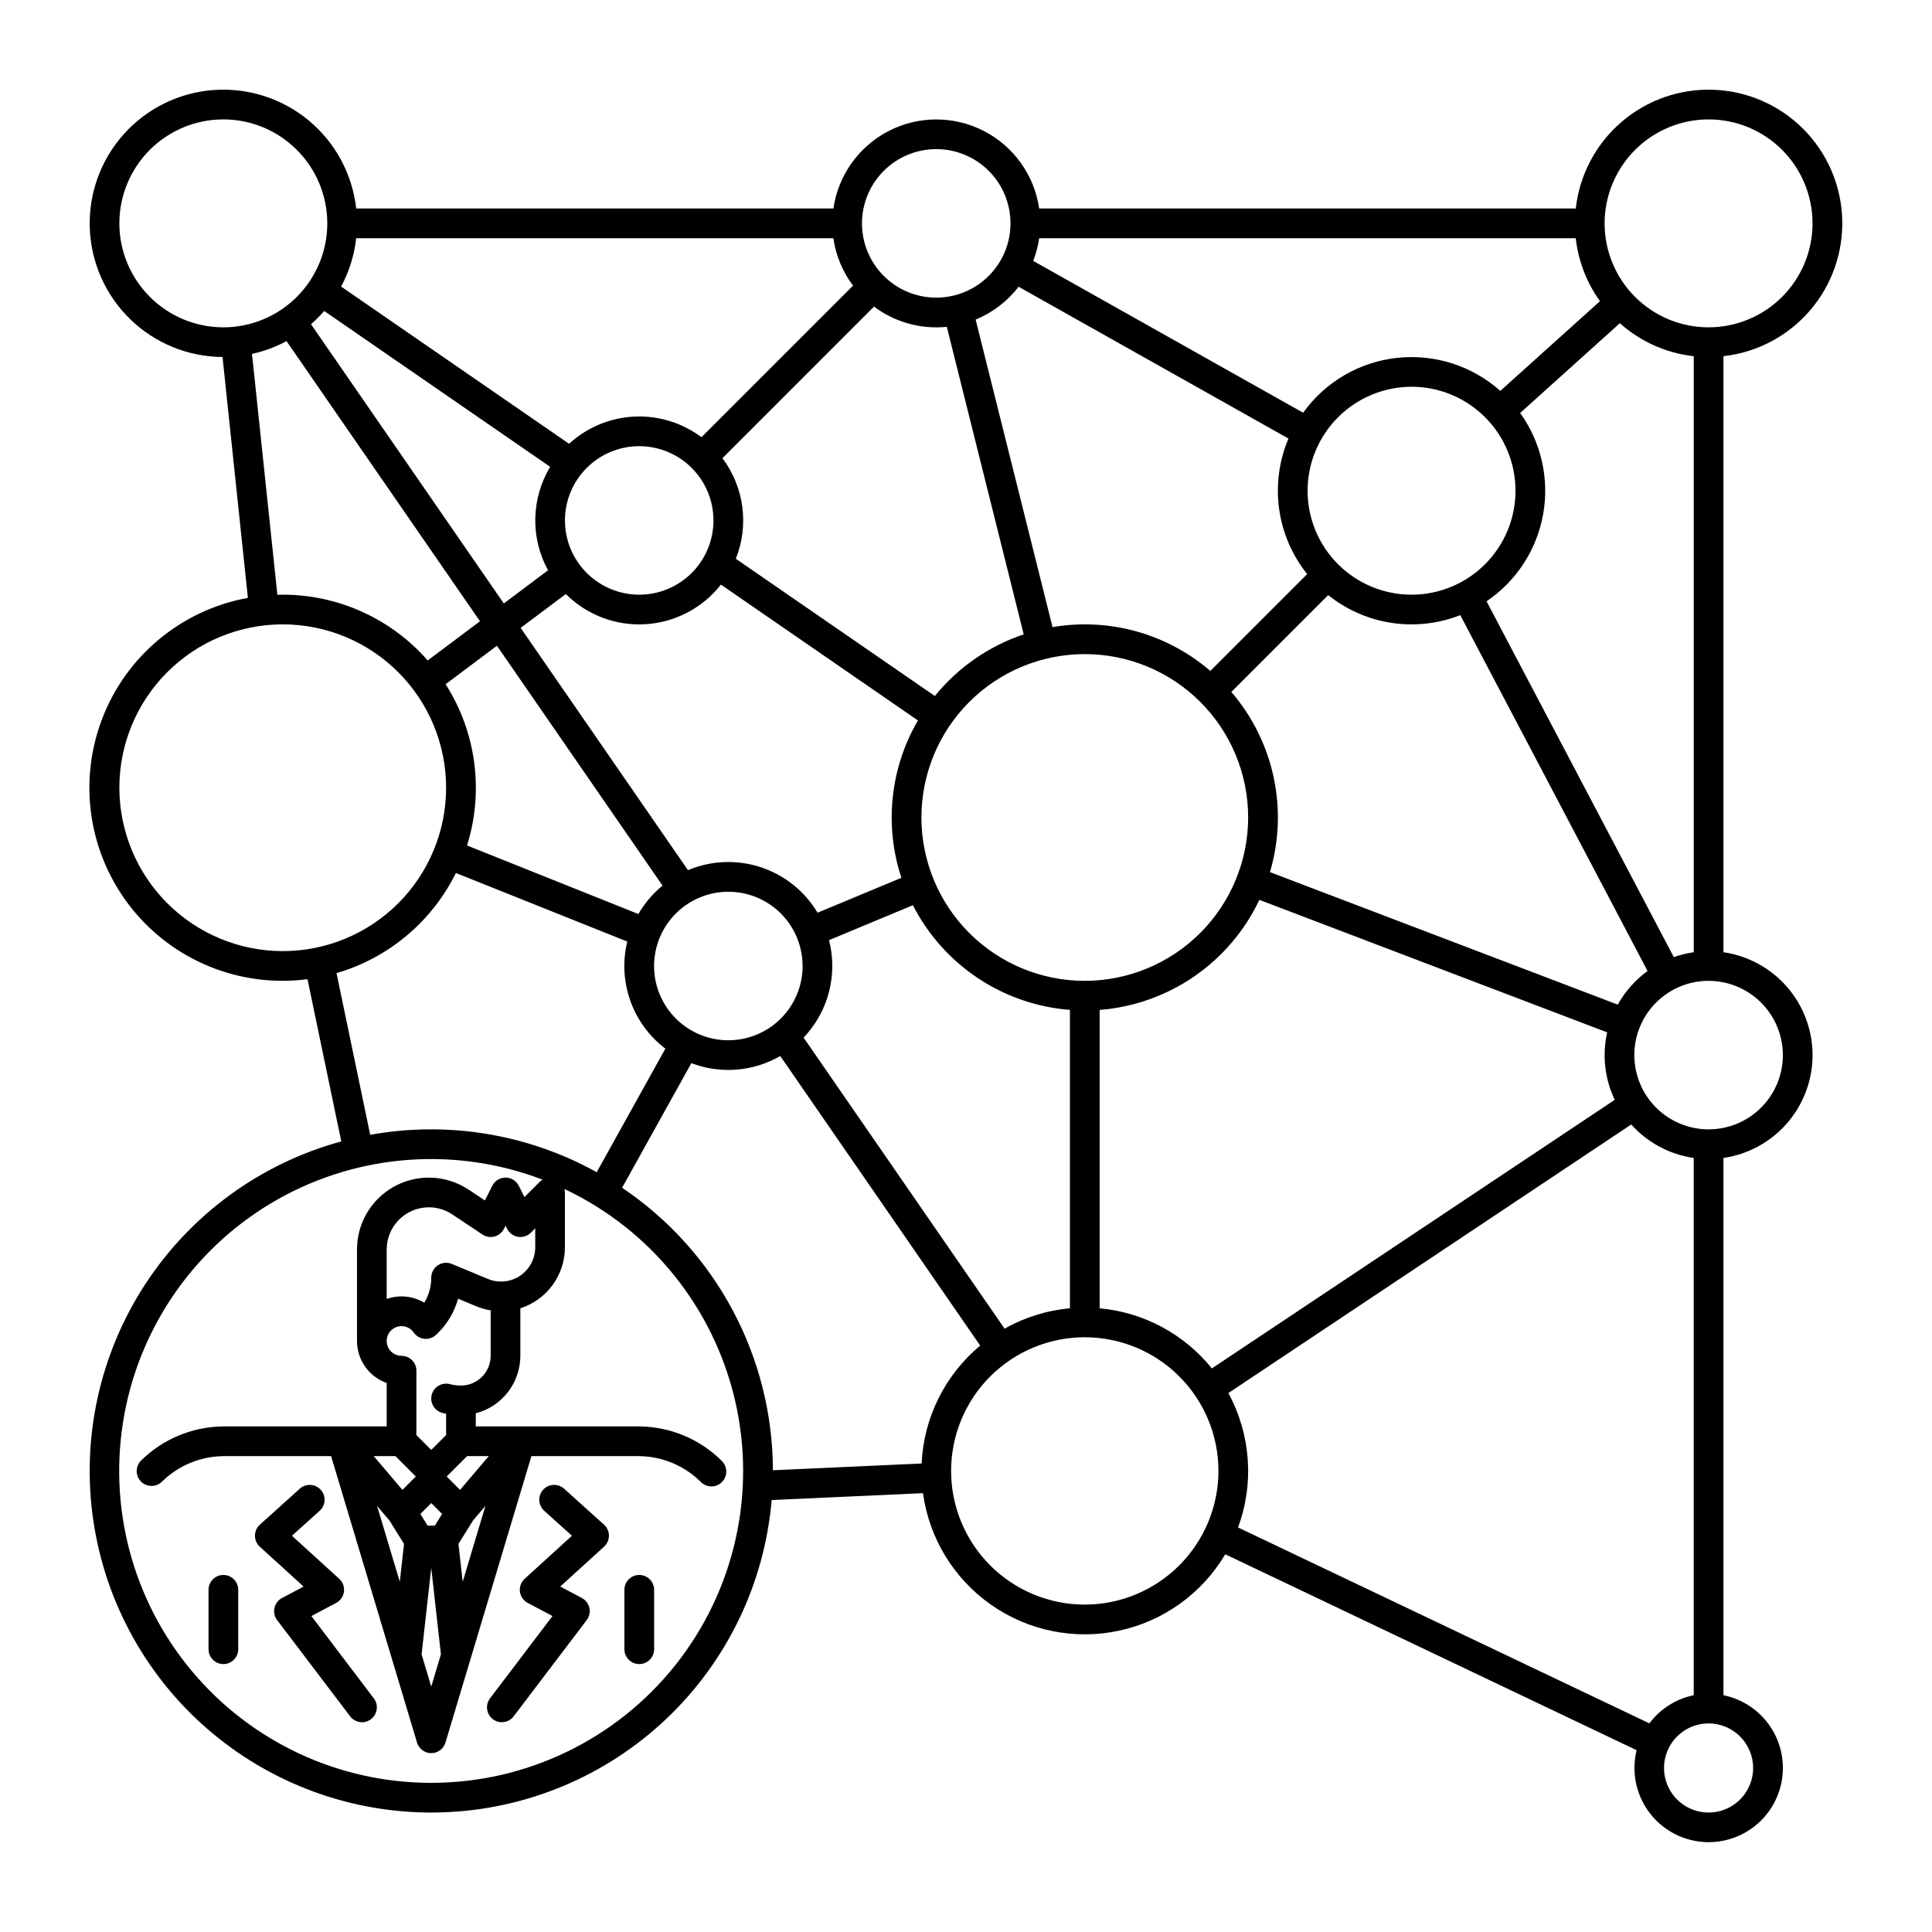 <?xml version="1.0" encoding="UTF-8"?>
<!-- Uploaded to: ICON Repo, www.svgrepo.com, Generator: ICON Repo Mixer Tools -->
<svg fill="#000000" width="800px" height="800px" version="1.1" viewBox="144 144 512 512" xmlns="http://www.w3.org/2000/svg">
 <g>
  <path d="m624.35 423.61c-0.008-6.621-2.398-13.02-6.734-18.027-4.336-5.004-10.328-8.285-16.883-9.238v-157.95c8.887-0.992 17.07-5.309 22.906-12.082 5.836-6.773 8.895-15.5 8.562-24.438-0.328-8.934-4.027-17.414-10.352-23.734-6.32-6.324-14.801-10.02-23.734-10.352-8.934-0.332-17.664 2.727-24.438 8.566-6.773 5.836-11.09 14.016-12.082 22.902h-142.2c-1.281-8.812-6.738-16.461-14.652-20.539-7.918-4.078-17.316-4.078-25.23 0-7.914 4.078-13.375 11.727-14.652 20.539h-126.46c-1.016-9.098-5.516-17.449-12.555-23.305s-16.07-8.754-25.203-8.098c-9.129 0.66-17.652 4.828-23.777 11.633-6.125 6.805-9.379 15.719-9.074 24.867 0.301 9.152 4.133 17.828 10.691 24.215 6.559 6.387 15.34 9.984 24.492 10.043l6.719 63.836c-17.684 3.215-32.383 15.473-38.719 32.293-6.336 16.82-3.379 35.73 7.789 49.816 11.164 14.082 28.906 21.273 46.727 18.938l8.953 42.988v0.004c-21.391 5.844-39.895 19.336-51.996 37.914-12.105 18.582-16.969 40.957-13.668 62.883 3.301 21.93 14.531 41.883 31.566 56.078 17.035 14.195 38.691 21.645 60.855 20.934 22.16-0.711 43.293-9.527 59.387-24.785 16.09-15.258 26.023-35.891 27.91-57.984l40.102-1.824c1.633 11.938 8.172 22.656 18.039 29.574 9.871 6.918 22.176 9.406 33.957 6.867 11.777-2.539 21.969-9.875 28.113-20.242l109.01 51.914c-1.258 5.109-0.418 10.512 2.336 14.996 2.75 4.488 7.188 7.684 12.312 8.871 5.129 1.191 10.516 0.277 14.965-2.535 4.449-2.816 7.582-7.293 8.703-12.438 1.117-5.141 0.133-10.52-2.742-14.926-2.875-4.41-7.398-7.484-12.555-8.531v-142.38c6.555-0.957 12.547-4.234 16.883-9.242 4.336-5.004 6.727-11.402 6.734-18.027zm-7.871 0c0 5.223-2.074 10.227-5.766 13.918s-8.695 5.762-13.914 5.762c-5.223 0-10.227-2.07-13.918-5.762-3.691-3.691-5.766-8.695-5.766-13.918 0-5.219 2.074-10.223 5.766-13.914 3.691-3.691 8.695-5.766 13.918-5.766 5.215 0.008 10.219 2.082 13.906 5.773 3.691 3.688 5.766 8.691 5.773 13.906zm-181.06 67.102v-79.074c9-0.703 17.652-3.773 25.086-8.895 7.434-5.121 13.379-12.117 17.242-20.273l92.168 35.117v-0.004c-1.355 6.019-0.645 12.316 2.012 17.879l-106.77 71.18c-7.348-9.117-18.074-14.863-29.734-15.93zm-47.184 41.133-39.406 1.789c-0.07-30.043-15.043-58.09-39.961-74.867l18.352-33.027c7.734 2.957 16.391 2.262 23.559-1.887l52.984 76.742c-9.336 7.773-14.969 19.113-15.523 31.246zm-75.062-145.62-45.402-18.164c4.508-14.387 2.43-30.027-5.68-42.734l13.598-10.199 43.887 63.566c-2.566 2.106-4.734 4.656-6.402 7.531zm-83.25-159.81 59.883 41.301c-5.059 8.383-5.277 18.828-0.574 27.418l-11.715 8.789-51.098-74.004c1.246-1.086 2.418-2.258 3.504-3.504zm140.14-6.719-40.172 40.168c-5.133-3.848-11.449-5.777-17.855-5.461-6.406 0.32-12.5 2.867-17.223 7.203l-60.414-41.664c2.141-3.973 3.496-8.32 3.992-12.805h126.46c0.656 4.559 2.445 8.875 5.211 12.559zm43.879 0.297 71.516 40.23c-2.492 5.875-3.352 12.316-2.477 18.641 0.871 6.324 3.441 12.293 7.43 17.273l-25.668 25.668c-11.508-9.914-26.84-14.172-41.812-11.609l-20.379-81.496c4.496-1.852 8.422-4.856 11.391-8.707zm154.07 3.82-26.418 23.777c-7.484-6.672-17.449-9.852-27.414-8.746-9.965 1.102-18.992 6.383-24.836 14.531l-71.531-40.234c0.754-1.934 1.281-3.949 1.578-6.004h142.2c0.672 6.019 2.883 11.762 6.418 16.676zm19.57 173.84-49.629-94.301c7.91-5.352 13.316-13.676 14.996-23.074 1.676-9.402-0.52-19.086-6.09-26.84l26.418-23.781c5.461 4.875 12.305 7.93 19.582 8.742v157.95c-1.797 0.258-3.566 0.695-5.277 1.305zm-14.859 12.582-92.172-35.117 0.004-0.004c4.922-16.621 1.062-34.602-10.238-47.742l25.668-25.668c4.848 3.891 10.641 6.43 16.789 7.363 6.144 0.93 12.43 0.227 18.215-2.051l49.633 94.305h0.004c-3.25 2.367-5.945 5.406-7.902 8.91zm-141.24-6.301c-11.484 0-22.496-4.562-30.617-12.68-8.117-8.121-12.68-19.133-12.68-30.617 0-11.48 4.562-22.492 12.68-30.613 8.121-8.121 19.133-12.68 30.617-12.68 11.48 0 22.492 4.559 30.613 12.68 8.121 8.121 12.68 19.133 12.68 30.613-0.012 11.48-4.578 22.484-12.695 30.602-8.117 8.117-19.121 12.684-30.598 12.695zm86.594-157.44h-0.004c7.309 0 14.316 2.906 19.484 8.07 5.164 5.168 8.07 12.176 8.07 19.484 0 7.305-2.906 14.316-8.07 19.48-5.168 5.168-12.176 8.07-19.484 8.07-7.305 0-14.316-2.902-19.48-8.07-5.168-5.164-8.07-12.176-8.07-19.48 0.008-7.305 2.914-14.309 8.078-19.473 5.164-5.168 12.168-8.07 19.473-8.082zm-123.16-15.883 20.379 81.5c-9.242 3.102-17.41 8.77-23.551 16.34l-52.742-36.371c3.543-8.895 2.199-18.992-3.543-26.652l40.168-40.172c5.531 4.144 12.414 6.055 19.289 5.356zm-101.2 51.309c0-5.219 2.074-10.227 5.766-13.914 3.688-3.691 8.695-5.766 13.914-5.766s10.227 2.074 13.914 5.766c3.691 3.688 5.766 8.695 5.766 13.914s-2.074 10.227-5.766 13.918c-3.688 3.688-8.695 5.762-13.914 5.762-5.219-0.004-10.219-2.082-13.91-5.769-3.688-3.691-5.766-8.691-5.769-13.91zm0.238 19.504c5.566 5.562 13.254 8.477 21.109 7.996 7.859-0.477 15.137-4.297 19.988-10.496l52.215 36.008-0.004-0.004c-7.371 12.629-8.969 27.816-4.383 41.699l-22.219 9.25c-3.402-5.703-8.754-9.988-15.062-12.059-6.312-2.074-13.16-1.793-19.281 0.785l-44.336-64.207zm43.059 78.898c5.219 0 10.223 2.07 13.914 5.762 3.691 3.691 5.766 8.695 5.766 13.918 0 5.219-2.074 10.223-5.766 13.914-3.691 3.691-8.695 5.766-13.914 5.766s-10.227-2.074-13.918-5.766c-3.691-3.691-5.762-8.695-5.762-13.914 0.004-5.219 2.078-10.223 5.769-13.91 3.688-3.691 8.691-5.766 13.91-5.769zm73.215 115.8-53.266-77.145v-0.004c6.551-6.871 9.098-16.633 6.738-25.828l22.219-9.254v-0.004c8.109 15.855 23.867 26.363 41.621 27.75v79.074c-6.09 0.547-11.992 2.391-17.312 5.406zm186.56-320.48c7.305 0 14.312 2.902 19.48 8.07 5.168 5.168 8.07 12.176 8.07 19.484 0 7.305-2.902 14.312-8.07 19.48-5.168 5.168-12.176 8.07-19.48 8.07-7.309 0-14.316-2.902-19.484-8.07-5.168-5.168-8.07-12.176-8.07-19.48 0.008-7.305 2.914-14.309 8.078-19.473 5.168-5.168 12.172-8.074 19.477-8.082zm-204.68 7.875c5.223 0 10.227 2.07 13.918 5.762 3.691 3.691 5.762 8.695 5.762 13.918 0 5.219-2.07 10.223-5.762 13.914-3.691 3.691-8.695 5.766-13.918 5.766-5.219 0-10.223-2.074-13.914-5.766-3.691-3.691-5.766-8.695-5.766-13.914 0.008-5.219 2.082-10.223 5.773-13.91 3.688-3.691 8.691-5.766 13.906-5.769zm-216.48 19.68c0-7.309 2.902-14.316 8.07-19.484 5.168-5.168 12.176-8.07 19.484-8.07 7.305 0 14.312 2.902 19.48 8.07 5.168 5.168 8.07 12.176 8.07 19.484 0 7.305-2.902 14.312-8.07 19.48-5.168 5.168-12.176 8.07-19.48 8.07-7.305-0.008-14.309-2.914-19.473-8.078-5.168-5.168-8.074-12.168-8.082-19.473zm35.152 34.594c3.195-0.699 6.273-1.84 9.152-3.391l51.266 74.238-13.852 10.391c-9.695-11.082-23.699-17.434-38.422-17.434-0.477 0-0.945 0.023-1.418 0.035zm-35.152 114.97c0-11.48 4.562-22.496 12.684-30.613 8.117-8.121 19.133-12.684 30.613-12.684 11.484 0 22.496 4.562 30.617 12.684 8.117 8.117 12.68 19.133 12.68 30.613 0 11.484-4.562 22.496-12.68 30.617-8.121 8.117-19.133 12.68-30.617 12.68-11.477-0.012-22.484-4.578-30.602-12.695-8.117-8.117-12.68-19.121-12.695-30.602zm57.551 49.133c13.793-4.031 25.266-13.656 31.641-26.539l45.41 18.168c-1.262 5.203-0.98 10.656 0.816 15.699 1.793 5.043 5.019 9.449 9.281 12.684l-18.191 32.738c-18.266-10.129-39.477-13.629-60.031-9.902zm25.105 214.58c-24.555 0.012-47.848-10.895-63.562-29.762-15.715-18.871-22.223-43.75-17.766-67.898 4.457-24.148 19.422-45.066 40.836-57.082 21.418-12.016 47.066-13.887 70-5.109-0.293 0.168-0.562 0.375-0.801 0.609l-4.012 4.012-1.492-2.988c-0.668-1.332-2.031-2.176-3.523-2.176-1.488 0-2.852 0.844-3.519 2.176l-1.941 3.883-4.289-2.859c-1.555-1.031-3.254-1.832-5.039-2.375-5.769-1.754-12.027-0.668-16.871 2.922-4.844 3.59-7.699 9.266-7.699 15.297v24.254c0.008 5.004 3.16 9.461 7.871 11.133v11.5h-43.293c-0.113 0-0.227 0-0.34 0.016-8.02 0.145-15.676 3.359-21.398 8.977-0.762 0.727-1.203 1.727-1.223 2.781-0.016 1.051 0.387 2.07 1.125 2.82 0.734 0.754 1.742 1.18 2.797 1.184 1.051 0.004 2.062-0.414 2.805-1.16 4.348-4.266 10.184-6.684 16.273-6.734 0.078 0 0.156 0 0.234-0.012h28.285l22.773 75.914c0.5 1.664 2.031 2.805 3.769 2.805s3.269-1.141 3.769-2.805l22.777-75.914h28.281c0.078 0.008 0.156 0.008 0.234 0.012 6.184 0.051 12.094 2.535 16.457 6.914 1.547 1.492 4 1.469 5.519-0.051 1.516-1.516 1.535-3.973 0.043-5.516-5.742-5.766-13.5-9.07-21.637-9.215-0.113-0.012-0.227-0.016-0.34-0.016h-43.297v-3.473c3.375-0.871 6.367-2.84 8.504-5.598 2.137-2.754 3.297-6.141 3.305-9.625v-12.609c3.426-1.09 6.414-3.242 8.535-6.141 2.121-2.902 3.269-6.402 3.273-9.996v-14.551c-0.004-0.309-0.043-0.617-0.121-0.918 22.812 10.77 39.453 31.371 45.188 55.938 5.738 24.562-0.059 50.402-15.738 70.164-15.68 19.758-39.527 31.277-64.754 31.273zm0.961-68.172h-1.926l-1.918-3.086 2.883-2.883 2.879 2.879zm-10.461-18.422 5.41 5.41-3.547 3.543-7.613-8.953zm-1.559 17.09 3.844 6.184-1.121 10.035-6.027-20.113zm11.059 12.527 2.559 22.926-2.559 8.543-2.559-8.539zm8.332 3.691-1.121-10.035 3.844-6.184 3.309-3.894zm-0.695-24.352-3.547-3.543 5.41-5.41h5.754zm0.238-27.652c-0.996 0-1.988-0.125-2.953-0.371-2.106-0.543-4.254 0.723-4.797 2.828-0.543 2.106 0.723 4.25 2.828 4.793 0.324 0.082 0.652 0.152 0.984 0.219v5.656l-3.938 3.938-3.938-3.938 0.004-17.062c0-1.043-0.414-2.043-1.152-2.781-0.738-0.738-1.742-1.152-2.785-1.152-1.375 0-2.656-0.719-3.371-1.895s-0.762-2.641-0.125-3.863c0.637-1.219 1.863-2.019 3.238-2.109 1.375-0.086 2.695 0.551 3.481 1.68 0.652 0.938 1.676 1.543 2.812 1.668 1.133 0.121 2.262-0.254 3.098-1.031 0.184-0.172 0.367-0.352 0.535-0.52 2.531-2.508 4.363-5.637 5.32-9.066l4.863 2.023c1.211 0.496 2.473 0.852 3.766 1.062v12.051c-0.004 4.344-3.527 7.867-7.871 7.871zm10.617-27.551c-1.199-0.004-2.383-0.242-3.488-0.703l-9.555-3.977c-1.215-0.504-2.602-0.371-3.695 0.359-1.094 0.73-1.754 1.961-1.754 3.277 0.008 2.34-0.629 4.637-1.84 6.637-3.012-1.793-6.664-2.152-9.969-0.984v-13.121c0.008-6.168 5.004-11.164 11.172-11.172 1.094 0 2.184 0.16 3.231 0.48 1.051 0.32 2.051 0.789 2.969 1.398l8 5.332c0.938 0.629 2.102 0.824 3.195 0.531 1.09-0.289 2.008-1.035 2.512-2.043l0.414-0.832 0.414 0.832c0.566 1.129 1.645 1.922 2.891 2.125 1.25 0.199 2.519-0.211 3.414-1.105l1.152-1.152v5.051c-0.008 5.004-4.062 9.059-9.062 9.066zm154.7 85.605c-9.398 0-18.406-3.731-25.051-10.375-6.644-6.644-10.375-15.652-10.375-25.047s3.731-18.406 10.375-25.051c6.644-6.641 15.652-10.375 25.051-10.375 9.395 0 18.402 3.734 25.047 10.375 6.644 6.644 10.375 15.656 10.375 25.051-0.012 9.391-3.746 18.395-10.387 25.035-6.641 6.641-15.645 10.379-25.035 10.387zm40.621-20.441h-0.004c4.316-11.688 3.379-24.668-2.566-35.621l106.77-71.176v0.004c4.309 4.805 10.168 7.945 16.555 8.871v142.38c-4.695 0.969-8.875 3.621-11.754 7.453zm136.5 63.738c0 4.777-2.875 9.082-7.289 10.91-4.41 1.828-9.488 0.816-12.867-2.559-3.375-3.379-4.387-8.457-2.559-12.871 1.828-4.41 6.133-7.289 10.91-7.289 6.516 0.008 11.801 5.289 11.805 11.809z"/>
  <path d="m203.2 561.38c-2.176 0-3.938 1.762-3.938 3.938v15.742c0 2.176 1.762 3.938 3.938 3.938 2.172 0 3.934-1.762 3.934-3.938v-15.742c0-1.047-0.414-2.047-1.152-2.785-0.738-0.738-1.738-1.152-2.781-1.152z"/>
  <path d="m313.41 561.38c-2.172 0-3.938 1.762-3.938 3.938v15.742c0 2.176 1.766 3.938 3.938 3.938s3.938-1.762 3.938-3.938v-15.742c0-1.047-0.418-2.047-1.156-2.785-0.734-0.738-1.738-1.152-2.781-1.152z"/>
  <path d="m226.52 572.27 6.57-3.484c1.133-0.602 1.902-1.715 2.062-2.988 0.156-1.27-0.309-2.539-1.258-3.402l-12.531-11.406 7.348-6.621 0.004 0.004c1.617-1.457 1.746-3.945 0.289-5.562-1.453-1.613-3.945-1.742-5.559-0.289l-10.578 9.531v0.004c-0.828 0.742-1.297 1.801-1.301 2.914-0.004 1.109 0.465 2.172 1.285 2.922l11.602 10.562-5.719 3.035v-0.004c-1.02 0.543-1.75 1.504-2 2.629-0.246 1.129 0.012 2.309 0.707 3.227l19.352 25.504v0.004c1.316 1.73 3.785 2.07 5.516 0.758 1.734-1.316 2.07-3.785 0.758-5.516z"/>
  <path d="m293.49 538.52c-1.617-1.453-4.106-1.324-5.562 0.289-1.453 1.617-1.324 4.106 0.289 5.562l7.348 6.621-12.531 11.406 0.004-0.004c-0.945 0.863-1.414 2.133-1.254 3.406 0.16 1.27 0.93 2.383 2.062 2.984l6.57 3.484-16.555 21.816v0.004c-0.633 0.832-0.906 1.879-0.766 2.914 0.141 1.031 0.688 1.969 1.52 2.602 1.734 1.312 4.203 0.973 5.516-0.758l19.352-25.504 0.004-0.004c0.695-0.918 0.953-2.098 0.707-3.227-0.25-1.125-0.98-2.086-2-2.629l-5.719-3.035 11.609-10.562v0.004c0.824-0.75 1.293-1.812 1.289-2.922-0.004-1.113-0.477-2.172-1.301-2.914z"/>
 </g>
</svg>